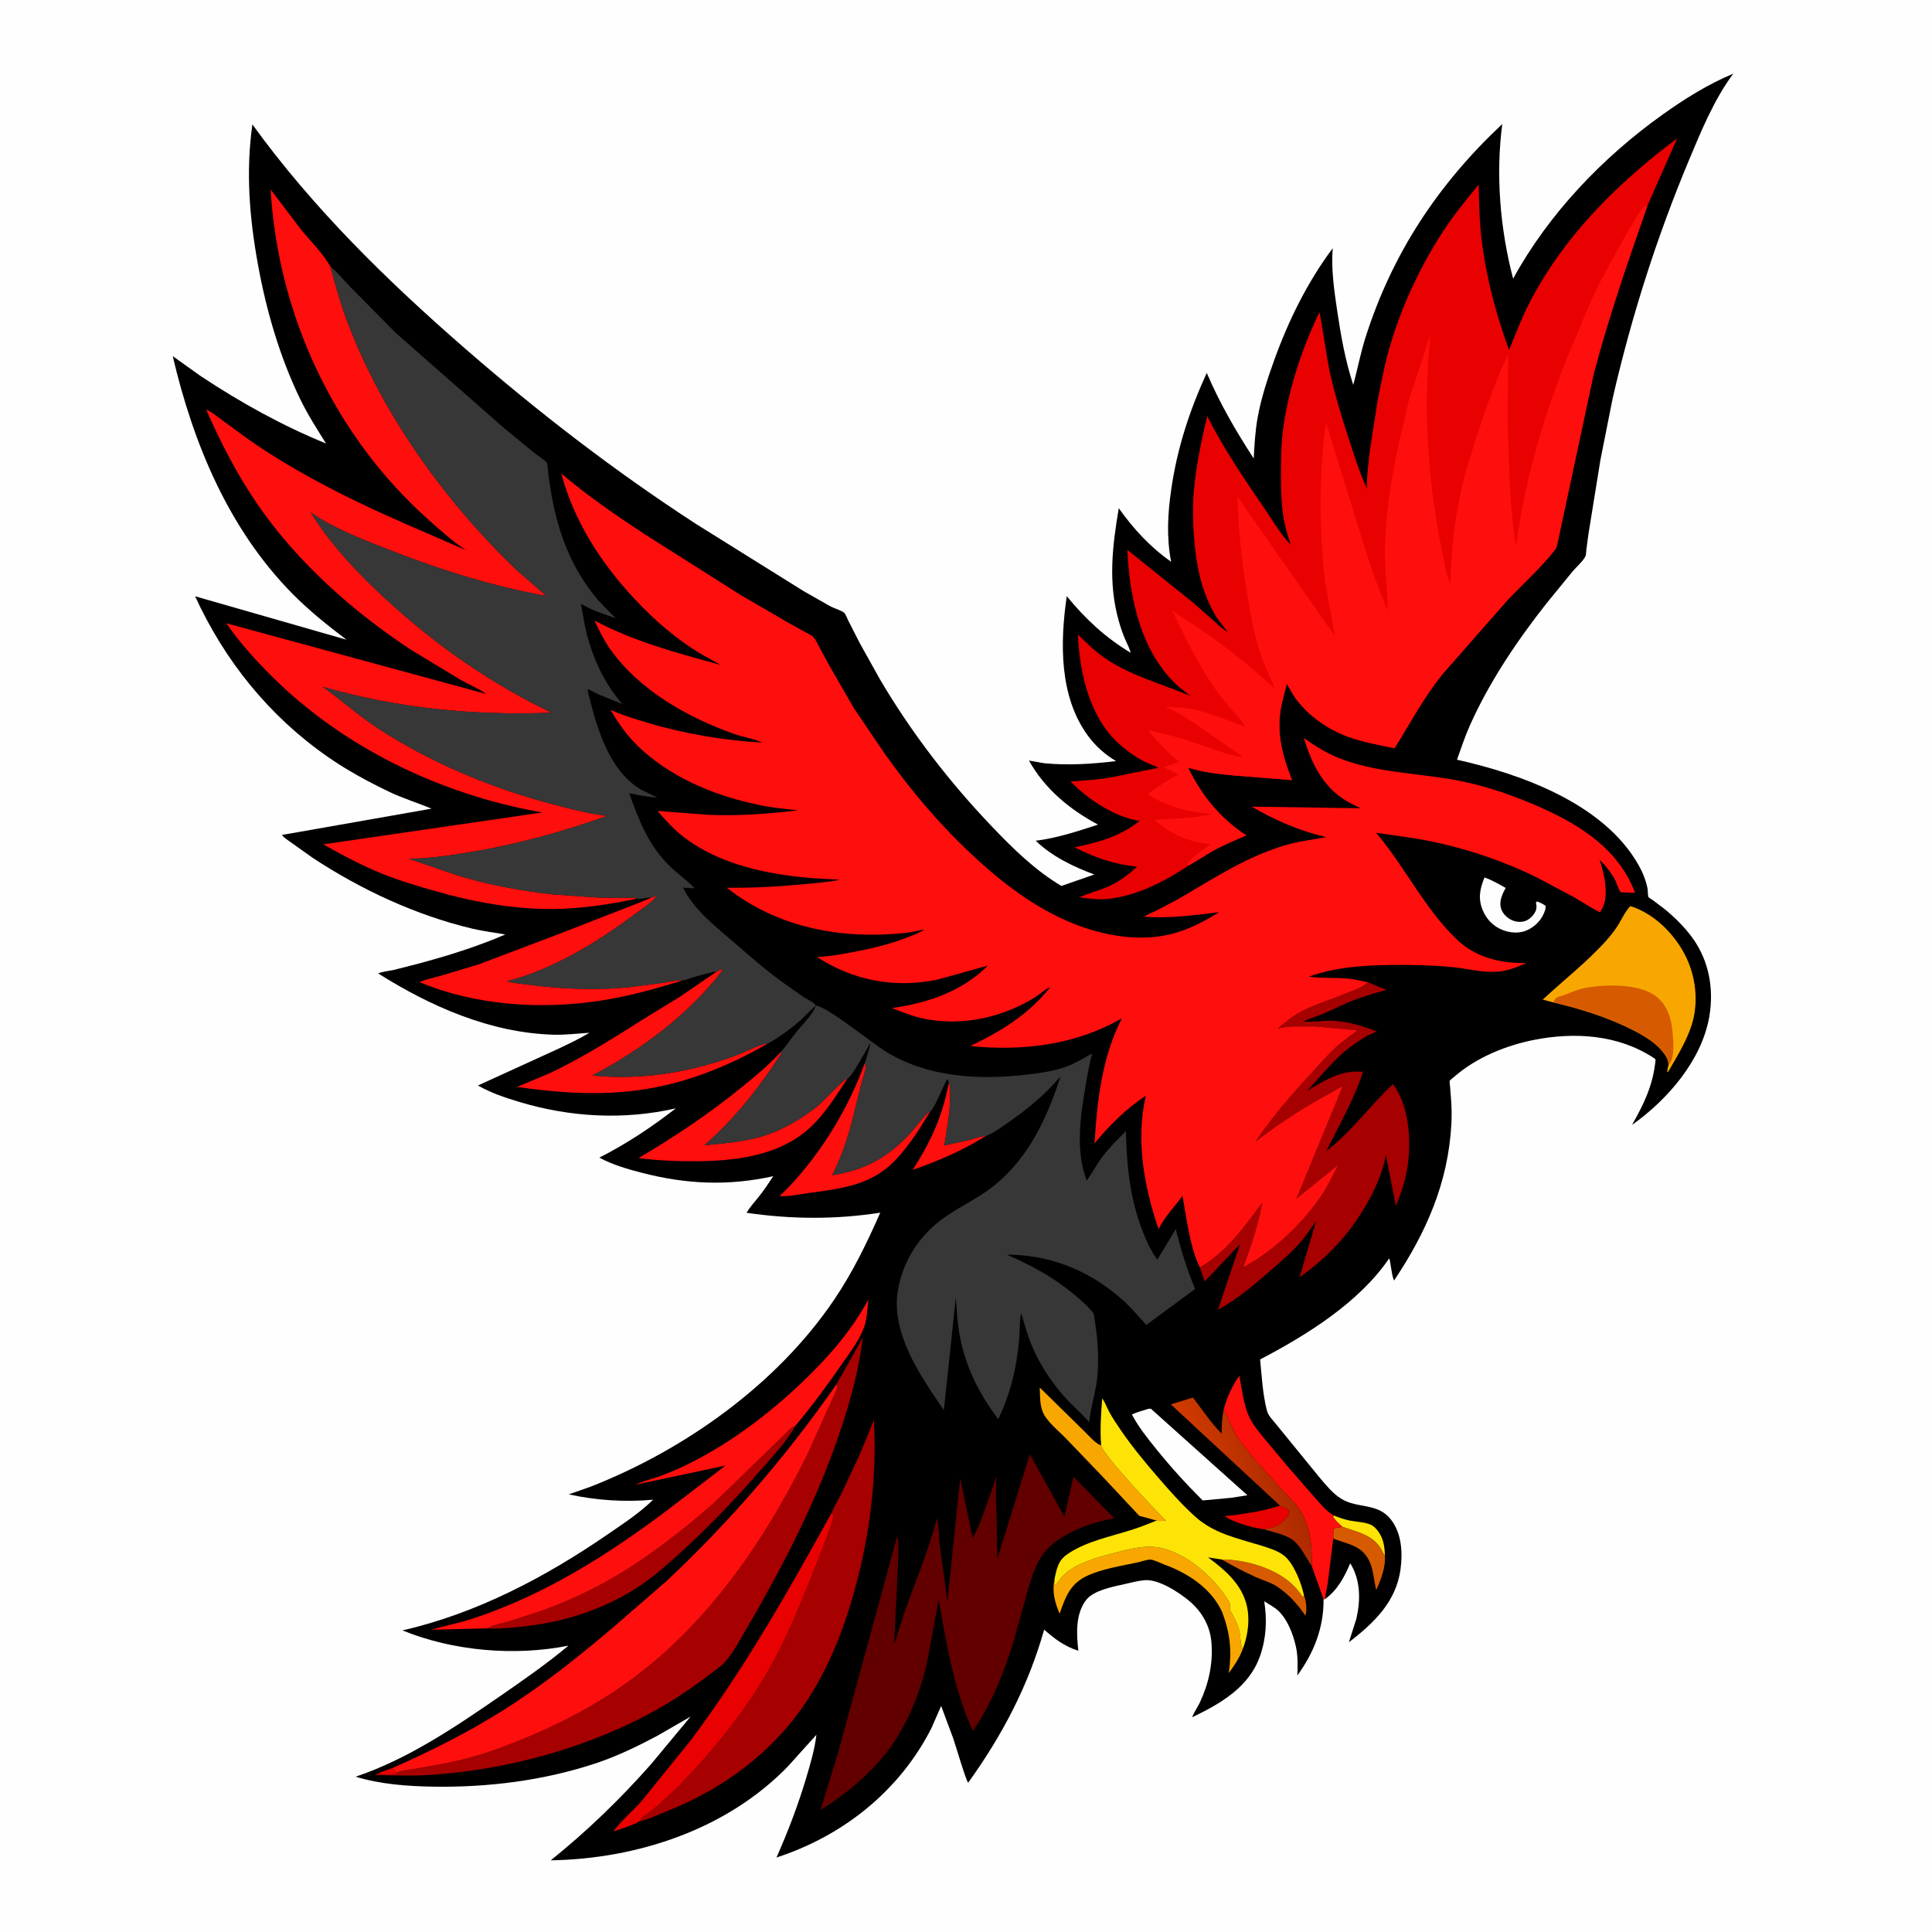 <svg version="1.1" xmlns="http://www.w3.org/2000/svg" style="display: block;" viewBox="0 0 2048 2048" width="1024" height="1024">
<defs>
	<linearGradient id="Gradient1" gradientUnits="userSpaceOnUse" x1="1357" y1="1552.1" x2="1284.04" y2="1582.55">
		<stop class="stop0" offset="0" stop-opacity="1" stop-color="rgb(173,42,0)"/>
		<stop class="stop1" offset="1" stop-opacity="1" stop-color="rgb(209,59,0)"/>
	</linearGradient>
</defs>
<path transform="translate(0,0)" fill="rgb(254,254,254)" d="M -0 -0 L 2048 0 L 2048 2048 L -0 2048 L -0 -0 z"/>
<path transform="translate(0,0)" fill="rgb(0,0,0)" d="M 1402.99 1695.35 C 1403.39 1725.06 1392.77 1752.16 1375.25 1775.98 C 1375.67 1766.05 1375.91 1755.23 1373.72 1745.5 C 1370.79 1732.47 1365.07 1717.12 1355.24 1707.66 C 1351.15 1703.73 1344.96 1700.47 1340.14 1697.42 C 1343.22 1717.3 1342.38 1736.07 1335.78 1755.17 C 1324.22 1788.57 1293.84 1805.87 1263.74 1820.39 C 1265.66 1815.02 1269.4 1809.98 1271.86 1804.76 C 1281.33 1784.67 1285.91 1763.54 1284.2 1741.28 C 1282.85 1723.8 1274.23 1708.5 1260.88 1697.26 C 1249.77 1687.91 1228.12 1673.67 1213 1675.1 C 1206.16 1675.75 1199.02 1677.64 1192.33 1679.16 C 1180.29 1681.89 1159.53 1685.65 1151.51 1695.87 C 1139.83 1710.73 1141.11 1732.23 1143.09 1749.88 C 1128.56 1745.22 1118.08 1737.47 1106.85 1727.45 C 1089.93 1787.44 1062.51 1839.27 1026.32 1889.77 C 1023.9 1887.49 1012.93 1849.8 1010.27 1842.24 L 997.655 1808.39 L 987.252 1832.1 C 953.527 1898.47 893.467 1946.24 823.088 1969.03 C 835.387 1941.29 846.041 1913.5 854.673 1884.4 C 859.17 1869.24 863.547 1854.71 865.429 1838.94 L 835.267 1872.4 C 770.534 1939.29 675.487 1970.53 583.813 1972.03 C 622.199 1941.19 657.329 1907.23 689.982 1870.29 L 732.013 1819.69 L 697.039 1839.88 C 676.395 1850.84 654.722 1861.41 632.534 1868.85 C 577.255 1887.37 517.473 1894.87 459.334 1893.94 C 431.85 1893.5 403.329 1891.42 376.971 1883.36 C 431.83 1865.07 482.727 1830.7 530 1798.05 C 554.709 1780.98 579.537 1763.73 602.589 1744.47 C 545.677 1755.83 480.255 1750.23 426.613 1728.28 C 505.316 1710.37 578.72 1671.56 644.845 1626.02 C 661.268 1614.71 678.1 1603.79 692.346 1589.74 C 662.079 1592.44 632.579 1590.53 602.873 1584.09 L 625.472 1576.19 C 725.76 1536.96 823.438 1467.6 884.217 1377.78 C 903.795 1348.85 919.085 1317.42 933.088 1285.49 C 885.609 1292.88 838.869 1292.52 791.385 1285.6 C 795.122 1279.26 800.445 1273.58 804.989 1267.78 C 810.267 1261.05 814.986 1253.96 819.694 1246.82 C 771.828 1257.37 727.705 1255.41 680.487 1243.24 C 665.032 1239.25 649.395 1234.75 635.304 1227.12 C 664.627 1212.21 690.451 1194.99 716.418 1174.91 C 661.314 1187.47 604.576 1184.37 550.512 1168.1 C 535.542 1163.59 520.246 1158.52 506.663 1150.66 L 591.956 1111.7 C 603.031 1106.38 614.292 1101.27 624.727 1094.76 C 612.024 1095.59 599.377 1097.2 586.629 1096.83 C 519.905 1094.88 456.493 1066.96 400.87 1031.87 C 405.586 1029.81 412.252 1029.3 417.406 1028.18 L 443.343 1021.53 C 474.124 1013.38 506.466 1003.19 535.706 990.561 C 524.241 988.606 512.593 987.204 501.269 984.541 C 441.192 970.414 382.325 942.94 330.908 908.97 L 309.537 893.732 C 306.032 891.141 301.533 888.509 298.793 885.109 L 457.451 857.212 C 442.393 850.911 426.739 846.18 412 839.081 C 390.102 828.533 368.238 816.703 348.237 802.844 C 285.659 759.481 238.463 701.024 206.827 632.083 L 367.25 678.105 C 347.372 663.038 327.313 647.009 309.791 629.206 C 242.225 560.56 204.758 470.021 183.12 377.521 L 212.779 398.681 C 255.033 426.691 298.614 450.895 345.6 470.137 C 335.99 454.75 326.101 439.397 318.197 423.043 C 296.576 378.308 282.383 329.567 273.506 280.801 C 264.439 230.997 260.429 182.254 267.543 131.912 C 331.79 220.717 410.318 297.506 492.787 369.283 C 570.518 436.937 651.848 499.653 738.342 555.756 L 851.979 626.681 L 880.383 642.817 C 883.95 644.703 892.943 647.453 895.136 649.846 C 896.651 651.499 898.157 655.783 899.23 657.889 L 911.559 682.073 L 932.387 719.409 C 965.86 776.447 1006.24 828.784 1051.85 876.545 C 1073.75 899.488 1097.67 922.967 1125.16 939.141 L 1160.04 927.004 C 1137.68 918.719 1115.13 907.86 1097.88 891.206 C 1119.83 888.629 1142.91 880.988 1163.94 874.123 C 1133.97 858.143 1107.54 836.394 1090.75 806.222 L 1106.96 809.067 C 1131.98 811.508 1158.16 809.89 1183.04 806.767 C 1171.51 799.976 1161.46 790.993 1153.49 780.222 C 1122.59 738.456 1123.7 681.012 1130.8 631.963 C 1150.56 656.119 1171.69 675.808 1198.55 691.961 C 1197.4 687.171 1194.67 682.348 1192.72 677.775 C 1189.99 671.368 1187.79 664.813 1185.9 658.114 C 1174.52 617.775 1179.07 579.358 1185.95 538.726 C 1201.87 561.03 1218.92 579.62 1241.42 595.471 C 1236.43 569.186 1237.8 544.51 1241.64 518.251 C 1248.04 474.537 1260.91 435.358 1279.21 395.28 C 1292.9 427.381 1310 456.784 1329 486.039 C 1329.76 471.616 1330.54 457.249 1333.09 443 C 1336.83 422.069 1343.53 401.666 1350.73 381.705 C 1365.82 339.847 1386.01 298.858 1412.74 263.122 C 1410.94 284.569 1414.21 307.419 1417.36 328.647 C 1421.38 355.702 1425.95 381.992 1434.52 408.046 C 1439.07 391.139 1442.31 373.922 1447.65 357.207 C 1476.06 268.3 1524.5 195.164 1592.48 131.474 C 1585.35 185.273 1590.21 243.106 1603.98 295.411 C 1641.54 226.735 1698.75 166.894 1762.31 121.544 C 1785.93 104.682 1810.54 89.271 1837.4 78.07 C 1817.26 104.832 1803.16 139.182 1790.31 169.915 C 1756.11 251.713 1729.36 335.761 1709.5 422.195 L 1696.52 487.495 L 1683.71 566.885 L 1681.57 582.789 C 1681.35 584.561 1681.39 588.02 1680.74 589.467 C 1678.48 594.501 1671.05 600.996 1667.28 605.421 L 1639.11 639.915 C 1607.93 679.505 1578.62 723.055 1558.05 769.179 C 1552.83 780.903 1548.81 793.241 1544.47 805.321 C 1613.36 820.71 1700.21 852.081 1736.93 916.949 C 1741.14 924.394 1745.01 933.726 1746.5 942.181 C 1746.91 944.541 1746.63 948.988 1747.44 950.998 C 1747.6 951.385 1751.29 953.64 1751.78 953.99 L 1764.34 963.48 C 1775.41 972.545 1785.84 982.76 1794.22 994.397 C 1811.56 1018.48 1816.88 1047.94 1812.04 1077 C 1804.27 1123.74 1767.61 1165.8 1730.02 1192.46 C 1742.87 1169.8 1752.55 1149.57 1754.97 1123.3 C 1753.96 1122.05 1754.37 1122.35 1753.15 1121.55 C 1715.48 1096.74 1669.23 1093.77 1625.84 1102.38 C 1596.93 1108.12 1565.89 1120.67 1543.27 1139.97 C 1542.42 1140.7 1536.92 1144.98 1536.74 1145.73 C 1536.46 1146.89 1537.02 1150.08 1537.11 1151.4 L 1538.35 1167.72 C 1538.87 1175.75 1538.93 1183.75 1538.49 1191.78 C 1535.18 1253.63 1511.81 1306.62 1477.72 1357.45 C 1474.9 1350.72 1474.75 1341.22 1472.65 1333.83 C 1440.83 1380.66 1385.18 1415.25 1335.75 1441.08 C 1337.66 1459.46 1338.35 1476.91 1342.91 1495 C 1344.35 1500.71 1348.48 1504.56 1352.14 1508.99 L 1365.48 1525.38 L 1398.5 1565.87 C 1405.29 1573.85 1412.76 1583.22 1421.74 1588.74 C 1439.37 1599.58 1460.27 1592.57 1474.5 1610.85 C 1485.85 1625.42 1487.02 1645.83 1484.62 1663.47 C 1479.91 1698.23 1456.13 1720.65 1429.84 1740.9 L 1437.84 1715.86 C 1442.36 1695.81 1442.32 1674.87 1431.29 1657.09 C 1425.34 1671.4 1417.63 1685.77 1404.78 1694.93 L 1402.99 1695.35 z"/>
<path transform="translate(0,0)" fill="rgb(254,228,6)" d="M 1413.9 1606.52 C 1419.49 1608.77 1424.86 1610.65 1430.78 1611.85 C 1437.33 1613.17 1449.29 1613.61 1454.74 1617.16 C 1458.82 1619.81 1462.54 1624.96 1464.45 1629.36 C 1467.14 1635.54 1468 1642.41 1467.98 1649.12 C 1466.62 1647.28 1467.01 1648 1466.16 1646.24 L 1465.45 1644.75 C 1457.04 1627.46 1439.76 1624.39 1423.16 1618.56 C 1419.16 1615.26 1416.05 1612.34 1413.13 1608.02 L 1413.9 1606.52 z"/>
<path transform="translate(0,0)" fill="rgb(232,1,0)" d="M 1339.41 1621.04 C 1326.48 1619.31 1308.99 1614.25 1297.86 1607.19 C 1317.77 1605.24 1337.77 1602.16 1356.86 1596.08 C 1360.2 1597.17 1362.74 1598.41 1365.69 1600.31 C 1366.23 1602.96 1366.61 1604.55 1365.17 1607 C 1362.98 1610.71 1359.44 1613.36 1355.99 1615.78 L 1354.92 1616.57 C 1350.61 1619.54 1344.49 1620.12 1339.41 1621.04 z"/>
<path transform="translate(0,0)" fill="rgb(214,91,0)" d="M 1295.05 1653.11 C 1319.86 1652.99 1352.55 1662.36 1370.65 1680.22 C 1374.47 1683.99 1377.69 1687.97 1380.69 1692.41 L 1381.9 1692.07 L 1382.41 1691.98 L 1382.95 1693.12 C 1384.55 1697.59 1385.73 1708.36 1383.67 1712.6 C 1375.4 1700.28 1365.59 1689.49 1353.05 1681.39 C 1346.47 1677.14 1338.5 1675.12 1331.38 1671.89 C 1319.23 1666.37 1306.54 1659.82 1295.05 1653.11 z"/>
<path transform="translate(0,0)" fill="rgb(214,91,0)" d="M 1423.16 1618.56 C 1439.76 1624.39 1457.04 1627.46 1465.45 1644.75 L 1466.16 1646.24 C 1467.01 1648 1466.62 1647.28 1467.98 1649.12 C 1469.17 1660.64 1463.68 1675.1 1458.89 1685.39 C 1456.13 1675.31 1456.3 1665.36 1451.85 1655.5 C 1443.98 1638.09 1428.99 1637.09 1413.31 1630.99 C 1413.38 1627.61 1412.87 1622.87 1414.5 1619.86 L 1423.16 1618.56 z"/>
<path transform="translate(0,0)" fill="rgb(254,14,12)" d="M 1005.75 1147.94 L 1006.3 1149.25 C 1007.49 1152.37 1007.14 1156.7 1007.18 1160 C 1007.45 1177.94 1003.9 1196.54 1001.05 1214.21 L 1028.36 1208.14 C 1033.77 1206.78 1039.34 1204.16 1044.95 1204.29 C 1020.85 1219.36 994.193 1230.94 967.375 1240.11 C 986.542 1210.85 999.343 1182.41 1005.75 1147.94 z"/>
<path transform="translate(0,0)" fill="rgb(254,254,254)" d="M 1573.6 930.182 C 1581.49 932.798 1588.85 937.203 1596.07 941.249 C 1593.28 946.192 1590.27 952.716 1590.44 958.494 C 1590.61 964.131 1593.31 968.62 1597.58 972.178 C 1602.34 976.15 1608.31 977.983 1614.5 976.937 C 1619.09 976.16 1623.28 972.801 1625.88 969.079 C 1628.72 965.029 1629.24 962.391 1628.33 957.545 L 1628.12 956.5 L 1629.5 955.603 C 1632.85 956.919 1635.6 958.148 1638.5 960.296 L 1638.19 963.5 L 1637.86 964.766 C 1634.9 974.32 1627.95 981.866 1618.89 986.007 C 1610.53 989.825 1600.87 989.066 1592.47 985.707 C 1582.95 981.902 1575.73 974.405 1571.8 965 C 1566.55 952.429 1568.75 942.288 1573.6 930.182 z"/>
<path transform="translate(0,0)" fill="rgb(248,167,0)" d="M 1226.04 1611.88 L 1207.65 1606.82 L 1168.06 1564.5 L 1129.62 1524.5 C 1122.18 1516.71 1109.02 1506.44 1105.25 1496.33 L 1104.79 1495 C 1102.16 1487.69 1102.55 1478.65 1102.19 1470.88 L 1149.23 1517.01 C 1153.7 1521.27 1160.59 1529.53 1166.16 1531.78 L 1167.26 1532.09 C 1169.89 1543.04 1224.26 1600.63 1236.01 1611.96 C 1233.4 1612 1228.41 1612.73 1226.04 1611.88 z"/>
<path transform="translate(0,0)" fill="rgb(248,167,0)" d="M 1117.83 1673.86 L 1118.35 1680.72 C 1119.85 1679.36 1120.57 1678.25 1121.72 1676.6 C 1125.33 1671.4 1130.54 1666.2 1136 1662.98 L 1137.47 1662.1 C 1150.36 1654.51 1165.27 1650.36 1179.65 1646.6 C 1196.52 1642.18 1215.48 1636.81 1232.87 1641.36 C 1260.32 1648.55 1286.88 1672.34 1301.66 1696.02 L 1302.43 1697.22 C 1304.38 1700.39 1304.17 1703.33 1304.02 1706.94 C 1307.98 1713.93 1311.57 1720.43 1313.67 1728.26 C 1315.24 1734.07 1314.52 1743.14 1317.41 1747.93 C 1313.98 1757.4 1308.45 1765.37 1302.62 1773.5 C 1305.9 1749.75 1303.99 1731.32 1295.61 1709.04 L 1295.09 1707.9 C 1283.59 1683.5 1259.34 1667.71 1234.7 1658.66 C 1231.27 1657.4 1222.78 1653.23 1219.48 1653.22 C 1215.72 1653.2 1209.72 1655.4 1205.87 1656.23 C 1188.27 1660.04 1168.42 1662.92 1152.01 1670.64 C 1134.15 1679.04 1129.33 1693.34 1123.22 1710.59 C 1117.97 1698.03 1115.13 1687.61 1117.83 1673.86 z"/>
<path transform="translate(0,0)" fill="rgb(254,254,254)" d="M 1217.06 1493.5 L 1219.88 1493.23 L 1322.29 1585.01 L 1305.12 1587.74 L 1274.88 1590.53 C 1257.44 1573.18 1241.12 1555.21 1225.67 1536.06 C 1216.27 1524.41 1206.87 1512.68 1199.83 1499.42 C 1205.36 1496.87 1211.26 1495.28 1217.06 1493.5 z"/>
<path transform="translate(0,0)" fill="url(#Gradient1)" d="M 1356.86 1596.08 L 1241.16 1488.71 L 1264.51 1481.45 C 1274.45 1494.2 1283.61 1508.35 1295.08 1519.73 C 1294.84 1510.68 1295.45 1502.85 1297.14 1493.97 C 1303.26 1505.39 1306.74 1517.02 1314.6 1527.71 C 1327.86 1545.73 1344.28 1562.71 1359.3 1579.35 C 1364.97 1585.63 1371.48 1591.71 1376.51 1598.5 C 1389.04 1615.38 1391.02 1639.63 1390.52 1660 C 1384.66 1651.71 1379.95 1641.05 1372.49 1634.13 C 1364.74 1626.95 1349.44 1624.07 1339.41 1621.04 C 1344.49 1620.12 1350.61 1619.54 1354.92 1616.57 L 1355.99 1615.78 C 1359.44 1613.36 1362.98 1610.71 1365.17 1607 C 1366.61 1604.55 1366.23 1602.96 1365.69 1600.31 C 1362.74 1598.41 1360.2 1597.17 1356.86 1596.08 z"/>
<path transform="translate(0,0)" fill="rgb(254,14,12)" d="M 916.608 1127.04 C 916.964 1128.03 917.626 1128.95 917.675 1130 C 917.911 1135.05 914.174 1144.39 912.884 1149.47 C 907.563 1170.43 903.097 1191.71 896.192 1212.23 C 892.898 1222.02 888.875 1231.76 884.5 1241.11 L 882.175 1245.7 C 914.71 1240.61 937.651 1228.96 960.861 1205.57 C 968.993 1197.37 975.617 1187.53 983.6 1179.52 C 984.715 1178.4 984.22 1178.47 985.383 1179.31 C 973.644 1198.55 960.428 1219.9 943.641 1235.08 C 919.256 1257.13 888.662 1260.35 857.455 1264.63 C 847.284 1266.03 836.742 1268.5 826.445 1267.93 C 865.643 1230.49 898.521 1177.79 916.608 1127.04 z"/>
<path transform="translate(0,0)" fill="rgb(254,14,12)" d="M 1297.14 1493.97 C 1300.8 1480.73 1305.93 1469.54 1313.77 1458.26 C 1316.46 1472.3 1318.28 1489.69 1324.46 1502.46 C 1328.77 1511.35 1335.61 1519.28 1341.88 1526.84 L 1364.9 1554.4 L 1394.4 1588.21 C 1399.39 1593.7 1404.33 1599.97 1410.43 1604.22 L 1413.9 1606.52 L 1413.13 1608.02 C 1416.05 1612.34 1419.16 1615.26 1423.16 1618.56 L 1414.5 1619.86 C 1412.87 1622.87 1413.38 1627.61 1413.31 1630.99 L 1407.49 1678.19 C 1406.74 1683.67 1404.95 1689.45 1404.78 1694.93 L 1402.99 1695.35 L 1390.52 1660 C 1391.02 1639.63 1389.04 1615.38 1376.51 1598.5 C 1371.48 1591.71 1364.97 1585.63 1359.3 1579.35 C 1344.28 1562.71 1327.86 1545.73 1314.6 1527.71 C 1306.74 1517.02 1303.26 1505.39 1297.14 1493.97 z"/>
<path transform="translate(0,0)" fill="rgb(166,0,0)" d="M 516.709 1726.12 C 522.83 1722.45 530.877 1721.16 537.707 1719.19 L 568.485 1709.42 C 612.974 1694.18 652.86 1673.18 691.023 1645.69 C 715.465 1628.08 739.248 1609.32 761.373 1588.84 L 827.243 1524.96 C 832.554 1520.13 837.133 1514.07 843.616 1510.83 C 833.983 1528.1 819.73 1543.03 806.795 1557.85 C 780.382 1588.11 752.798 1617.2 723.082 1644.24 C 708.424 1657.58 693.491 1671.05 676.915 1681.99 C 654.482 1696.79 628.699 1707.89 602.844 1715.09 C 583.667 1720.42 564.38 1723.44 544.573 1725.15 C 535.606 1725.93 525.668 1726.97 516.709 1726.12 z"/>
<path transform="translate(0,0)" fill="rgb(254,14,12)" d="M 827.557 1115.18 L 828.153 1117.04 C 805.003 1152.76 778.888 1185.94 746.731 1214.02 C 771.962 1211.54 796.642 1209.83 820.428 1200.13 C 836.884 1193.41 852.208 1183.78 866.214 1172.9 C 872.962 1167.66 893.07 1144.5 898.44 1143.3 C 884.237 1164.4 871.61 1185.91 851.07 1201.71 C 819.336 1226.12 775.984 1230.78 737.291 1230.96 C 717.059 1231.06 697.027 1230.24 676.945 1227.58 C 715.38 1204.99 752.416 1180.08 787 1151.9 C 801.076 1140.43 815.41 1128.7 827.557 1115.18 z"/>
<path transform="translate(0,0)" fill="rgb(254,14,12)" d="M 759.798 1029.87 L 765 1027.34 L 765.989 1028.5 C 731.331 1074.48 678.831 1113.63 627.986 1140.08 C 680.772 1145.36 733.672 1136.59 783.079 1117.63 C 787.56 1115.91 811.185 1104.67 813.571 1106.36 C 771.179 1130.86 725.651 1148.96 676.874 1155.61 C 633.65 1161.5 591.003 1158.33 548.026 1152.21 C 562.346 1145.97 576.912 1140.63 590.943 1133.66 C 621.812 1118.33 650.749 1100.19 679.8 1081.72 L 720.368 1056.8 L 759.798 1029.87 z"/>
<path transform="translate(0,0)" fill="rgb(232,1,0)" d="M 881.544 1603.73 L 883.542 1606 C 882.885 1613.26 879.776 1620.38 877.402 1627.24 L 860.41 1671.17 C 849.811 1696.67 839.558 1722.91 827.052 1747.55 C 805.535 1789.95 778.849 1827.61 747.484 1863.28 C 730.297 1882.82 713.291 1900.66 693.299 1917.39 C 688.557 1921.36 680.788 1925.42 677.81 1930.74 C 669.345 1935.45 659.375 1938.24 650.25 1941.37 C 658.349 1929.99 670.791 1919.75 680.187 1909.14 L 732.106 1844.92 C 789.228 1768.85 835.535 1686.75 881.544 1603.73 z"/>
<path transform="translate(0,0)" fill="rgb(254,14,12)" d="M 691.083 951.137 L 694.5 950.08 L 695.606 950.8 C 689.431 957.779 680.108 963.771 672.62 969.359 C 632.844 999.039 585.949 1027.73 537.537 1040.18 C 543.721 1042.21 551.373 1042.58 557.887 1043.49 C 595.458 1048.72 635.812 1050.22 673.522 1045.69 L 704.67 1041.5 C 711.029 1040.48 717.492 1038.69 723.957 1039.17 C 695.002 1048.23 666.045 1056.19 636.007 1060.8 C 573.031 1070.45 503.96 1065.87 444.798 1041.14 C 451.134 1038.02 459.384 1036.59 466.262 1034.64 L 507.913 1022.11 L 595.53 988.895 L 663.725 962.307 C 672.889 958.558 682.124 955.445 691.083 951.137 z"/>
<path transform="translate(0,0)" fill="rgb(254,228,6)" d="M 1167.26 1532.09 C 1165.95 1515.36 1167.12 1499.12 1168.36 1482.45 C 1171.42 1486.34 1173.16 1491.65 1175.5 1496.05 C 1179.26 1503.12 1183.94 1509.99 1188.47 1516.59 C 1200.16 1533.62 1213.61 1549.87 1227.09 1565.5 C 1239.63 1580.04 1252.42 1594.51 1266.66 1607.42 C 1286.65 1625.54 1311.05 1630.48 1335.97 1638.1 C 1344.24 1640.63 1354.49 1643.69 1361.29 1649.12 C 1371.51 1657.28 1379.57 1678.28 1382.19 1690.78 L 1382.41 1691.98 L 1381.9 1692.07 L 1380.69 1692.41 C 1377.69 1687.97 1374.47 1683.99 1370.65 1680.22 C 1352.55 1662.36 1319.86 1652.99 1295.05 1653.11 L 1280.64 1650.91 C 1300.32 1665.52 1318.94 1681.65 1322.67 1707.34 C 1324.58 1720.55 1322.18 1735.54 1317.41 1747.93 C 1314.52 1743.14 1315.24 1734.07 1313.67 1728.26 C 1311.57 1720.43 1307.98 1713.93 1304.02 1706.94 C 1304.17 1703.33 1304.38 1700.39 1302.43 1697.22 L 1301.66 1696.02 C 1286.88 1672.34 1260.32 1648.55 1232.87 1641.36 C 1215.48 1636.81 1196.52 1642.18 1179.65 1646.6 C 1165.27 1650.36 1150.36 1654.51 1137.47 1662.1 L 1136 1662.98 C 1130.54 1666.2 1125.33 1671.4 1121.72 1676.6 C 1120.57 1678.25 1119.85 1679.36 1118.35 1680.72 L 1117.83 1673.86 C 1118.77 1668.92 1119.88 1663.85 1121.79 1659.19 C 1124.22 1653.28 1127.81 1649.84 1133.07 1646.4 C 1152.05 1633.96 1176.88 1628.82 1198.32 1622.13 C 1207.78 1619.18 1216.85 1615.56 1226.04 1611.88 C 1228.41 1612.73 1233.4 1612 1236.01 1611.96 C 1224.26 1600.63 1169.89 1543.04 1167.26 1532.09 z"/>
<path transform="translate(0,0)" fill="rgb(248,167,0)" d="M 1646.25 1062.53 L 1635.34 1059.67 C 1657.92 1038.55 1683.16 1019.16 1703.58 996.024 C 1708.29 990.682 1712.57 985.138 1716.22 979.013 C 1719.98 972.717 1723.1 965.854 1728.2 960.514 C 1752.93 968.127 1774.09 989.101 1785.9 1011.68 C 1797.69 1034.21 1801.02 1062.17 1793.25 1086.57 C 1787.74 1103.87 1777.5 1120.25 1768.5 1135.93 L 1767.21 1136.5 C 1767.52 1133.75 1767.98 1131.34 1768.74 1128.68 C 1768.46 1125.02 1767.75 1122.52 1765.77 1119.39 C 1757.68 1106.57 1743.31 1098.07 1730.05 1091.42 C 1703.67 1078.16 1674.97 1069.18 1646.25 1062.53 z"/>
<path transform="translate(0,0)" fill="rgb(214,91,0)" d="M 1646.25 1062.53 C 1647.13 1061.34 1648.66 1058.54 1649.77 1057.77 C 1651.59 1056.49 1655.75 1055.65 1657.95 1054.79 C 1666.17 1051.59 1674.16 1048.13 1682.96 1046.72 C 1703.83 1043.36 1737.95 1042.73 1755.42 1056.09 C 1767.1 1065.03 1771.48 1078.71 1772.86 1092.78 C 1773.75 1101.75 1775.61 1120.17 1769.9 1127.33 L 1768.74 1128.68 C 1768.46 1125.02 1767.75 1122.52 1765.77 1119.39 C 1757.68 1106.57 1743.31 1098.07 1730.05 1091.42 C 1703.67 1078.16 1674.97 1069.18 1646.25 1062.53 z"/>
<path transform="translate(0,0)" fill="rgb(254,14,12)" d="M 516.709 1726.12 L 456.76 1727.6 C 472.12 1723.26 487.759 1720.26 502.92 1715.19 C 578.589 1689.85 644.254 1648.26 707.647 1600.66 L 769.027 1553.57 L 673.841 1573.82 C 681.099 1570.17 689.881 1568.17 697.581 1565.47 C 709.487 1561.29 721.171 1556.17 732.426 1550.48 C 775.39 1528.74 815.102 1498.76 849.904 1465.66 C 877.223 1439.67 902.501 1410.99 920.45 1377.6 C 919.458 1386.73 919.249 1397.4 916.274 1406.09 C 911.554 1419.9 900.76 1434.02 892.449 1445.99 C 876.884 1468.4 861.17 1489.92 843.616 1510.83 C 837.133 1514.07 832.554 1520.13 827.243 1524.96 L 761.373 1588.84 C 739.248 1609.32 715.465 1628.08 691.023 1645.69 C 652.86 1673.18 612.974 1694.18 568.485 1709.42 L 537.707 1719.19 C 530.877 1721.16 522.83 1722.45 516.709 1726.12 z"/>
<path transform="translate(0,0)" fill="rgb(166,0,0)" d="M 881.544 1603.73 L 882.324 1601.89 C 885.486 1594.56 889.768 1587.63 893.322 1580.47 L 912.093 1540.06 L 921.995 1516 C 923.122 1513.22 924.47 1508.12 926.43 1505.99 C 929.697 1567.31 921.836 1629.48 905.152 1688.48 C 890.031 1741.95 867.622 1793.95 830.115 1835.73 C 795.973 1873.76 754.274 1901.02 707 1919.95 C 697.667 1923.69 687.641 1928.62 677.81 1930.74 C 680.788 1925.42 688.557 1921.36 693.299 1917.39 C 713.291 1900.66 730.297 1882.82 747.484 1863.28 C 778.849 1827.61 805.535 1789.95 827.052 1747.55 C 839.558 1722.91 849.811 1696.67 860.41 1671.17 L 877.402 1627.24 C 879.776 1620.38 882.885 1613.26 883.542 1606 L 881.544 1603.73 z"/>
<path transform="translate(0,0)" fill="rgb(166,0,0)" d="M 1449.91 1041.22 L 1469.9 1049.35 C 1455.72 1053.08 1441.8 1057.29 1428.26 1062.95 L 1403.56 1074.26 C 1396.42 1077.29 1388.23 1079.36 1381.47 1083.01 L 1397.27 1082.81 C 1418.1 1079.73 1440.32 1085.76 1459.49 1093.42 L 1449 1098.01 C 1439.15 1104.07 1429.66 1110.48 1421.13 1118.34 C 1408.37 1130.09 1397.46 1143.86 1385.5 1156.4 C 1399.46 1148.1 1412.99 1139.23 1429.36 1136.53 C 1434.43 1135.7 1439.82 1135.96 1444.95 1136.02 C 1435.58 1165 1419.49 1192.88 1405.95 1220.13 C 1432.63 1199.65 1452.22 1172.02 1476.54 1149.21 C 1493.7 1171.72 1496 1207.9 1492.32 1234.94 C 1490.35 1249.45 1485.38 1264.86 1479.66 1278.28 L 1469.06 1224.23 C 1465.52 1243.47 1458.33 1259.59 1448.66 1276.45 C 1430.19 1308.62 1407.72 1332.57 1377.65 1353.9 L 1395.2 1293.89 C 1389.93 1301.66 1384.8 1309.58 1378.65 1316.7 C 1369.35 1327.47 1358.13 1336.98 1347.41 1346.33 C 1329.82 1361.69 1311.69 1377.24 1291.05 1388.36 L 1314.47 1319 L 1277.02 1358.32 L 1271.86 1343.59 C 1300.19 1327.24 1319.03 1300.58 1338.09 1274.89 C 1333.61 1298.16 1326.25 1321.33 1317.68 1343.4 C 1348.57 1327.34 1379.76 1298.06 1399.52 1269.23 C 1407.01 1258.31 1412.87 1246.49 1418.74 1234.65 L 1374.37 1270.49 L 1423.33 1151.85 C 1420.89 1152.01 1416.08 1155.52 1413.72 1156.77 C 1384.62 1172.19 1356.86 1189.93 1330.87 1210.18 C 1349.19 1182.91 1370.7 1158.58 1392.94 1134.5 C 1403.31 1123.27 1414.15 1110.19 1426.85 1101.54 C 1430.3 1097.76 1435.33 1095.95 1438.64 1092.18 L 1394.5 1088.07 C 1381.48 1088.41 1368.69 1087.04 1355.83 1089.86 L 1354.51 1090.16 C 1363.24 1083.12 1371 1076.45 1381.1 1071.38 C 1396.46 1063.68 1413.35 1058.68 1429.23 1052.09 C 1436.48 1049.08 1444.21 1046.83 1449.91 1041.22 z"/>
<path transform="translate(0,0)" fill="rgb(166,0,0)" d="M 886.713 1467.32 L 914.686 1417.65 C 909.626 1458.55 898.031 1497.4 884.013 1536 C 862.02 1596.57 833.095 1653.37 801.326 1709.29 L 779.664 1746.49 C 774.924 1753.81 769.943 1761.45 762.988 1766.86 C 743.139 1782.29 721.811 1797.69 699.989 1810.13 C 626.363 1852.1 538.11 1876.48 453.688 1881.61 C 435.406 1882.72 416.812 1881.96 398.5 1881.71 L 398.044 1881 C 399.14 1880.45 400.087 1879.97 401.271 1879.64 L 415.807 1874.29 L 420.277 1879.16 C 426.563 1876.49 434.191 1875.97 440.916 1874.85 L 471.344 1869.36 C 492.189 1865.4 512.268 1859.55 532.128 1852.14 C 574.296 1836.41 614.778 1817.32 652.281 1792.23 C 743.711 1731.05 806.781 1640.24 855.253 1543.06 L 884.929 1477.42 C 886.415 1474.04 888.123 1470.8 886.713 1467.32 z"/>
<path transform="translate(0,0)" fill="rgb(232,1,0)" d="M 401.271 1879.64 L 415.807 1874.29 L 420.277 1879.16 L 419.5 1880.53 C 413.676 1880.65 406.767 1881.55 401.271 1879.64 z"/>
<path transform="translate(0,0)" fill="rgb(254,14,12)" d="M 886.713 1467.32 C 888.123 1470.8 886.415 1474.04 884.929 1477.42 L 855.253 1543.06 C 806.781 1640.24 743.711 1731.05 652.281 1792.23 C 614.778 1817.32 574.296 1836.41 532.128 1852.14 C 512.268 1859.55 492.189 1865.4 471.344 1869.36 L 440.916 1874.85 C 434.191 1875.97 426.563 1876.49 420.277 1879.16 L 415.807 1874.29 C 456.031 1856.51 495.486 1836.76 532.749 1813.35 C 575.167 1786.69 614.237 1755.51 652.316 1723.06 L 706.359 1676.14 C 773.385 1613.38 834.35 1542.7 886.713 1467.32 z"/>
<path transform="translate(0,0)" fill="rgb(98,0,0)" d="M 1091.68 1541.51 L 1128.31 1607.74 L 1137.89 1565.45 L 1181.29 1609.49 L 1180.28 1609.64 C 1156.02 1613.74 1122.15 1626.18 1106.6 1646.16 C 1098.36 1656.76 1093.72 1671.52 1089.91 1684.25 L 1075.01 1738 C 1064.85 1771.65 1051.3 1805.95 1031.25 1834.93 C 1011.28 1790.96 1003.37 1743.07 995.055 1695.92 L 982.372 1764.08 C 974.88 1795.25 962.161 1827.08 943.224 1853.11 C 924.525 1878.8 896.654 1902.2 869.742 1918.65 L 888.325 1858.24 L 951.141 1628.01 C 953.024 1635.96 952.142 1645.48 952.126 1653.7 L 947.9 1742.39 C 949.665 1739.68 950.387 1735.46 951.325 1732.3 L 957.673 1712.4 C 969.475 1678.3 984.179 1644.48 993.197 1609.47 C 995.505 1618.63 995.209 1629.31 996.294 1638.78 L 1004.36 1697.3 L 1017.84 1566.95 L 1031.02 1630.21 C 1037.13 1619.99 1041.05 1608.21 1045.12 1597.06 L 1056.7 1564.41 C 1055.06 1579.47 1056.01 1595.39 1056.53 1610.52 L 1057.15 1652.6 L 1091.68 1541.51 z"/>
<path transform="translate(0,0)" fill="rgb(254,14,12)" d="M 675.173 952.569 C 646.977 958.694 615.285 963.379 586.373 963.59 C 545.315 963.89 502.769 956.436 463.443 945.163 C 443.997 939.589 424.602 934.026 405.81 926.474 C 383.751 917.609 363.355 906.692 342.685 895.04 L 574.883 861.259 L 571.141 860.588 C 466.332 841.537 364.654 792.696 288.728 717.5 C 270.848 699.792 254.193 681.38 239.849 660.657 L 515.319 735.606 C 507.432 729.917 497.406 725.827 488.868 721.009 L 435.67 688.814 C 374.236 648.422 315.585 596.255 273.616 535.532 C 251.747 503.891 234.044 469.444 218.56 434.295 C 222.618 435.357 227.027 439.228 230.494 441.671 L 261.327 464.328 C 320.623 506.079 387.514 537.475 454 565.798 L 493.758 583.116 C 479.834 573.812 467.603 562.832 455.102 551.736 C 354.731 462.65 294.764 334.522 286.85 200.848 L 319.34 243.647 C 329.525 256.059 342.713 268.888 350.423 282.835 C 355.415 301.597 360.594 320.583 367.382 338.785 C 404.61 438.602 471.473 531.35 548.117 604.674 L 579.201 631.747 C 519.285 620.993 463.354 602.976 406.814 580.68 C 380.443 570.281 352.829 559.397 329.375 543.255 C 351.059 578.054 380.384 608.853 410.493 636.428 C 463.004 684.52 520.595 724.808 584.939 755.51 C 502.266 758.7 421.557 750.954 341.908 728.005 C 361.85 741.864 379.576 758.233 400.042 771.617 C 459.742 810.657 526.982 837.837 596 855.148 C 611.777 859.106 627.624 863.183 643.837 864.833 C 596.438 881.927 546.765 895.409 497.027 903.558 C 476.234 906.965 454.599 910.126 433.489 910.29 L 483.619 927.514 C 516.767 937.722 552.289 944.474 586.77 948.135 L 632.703 951.39 L 659.614 951.849 C 664.282 951.789 670.938 950.716 675.173 952.569 z"/>
<path transform="translate(0,0)" fill="rgb(56,55,56)" d="M 864.959 1065.97 C 877.695 1067.59 924.496 1105.93 939.564 1115.08 C 983.702 1141.87 1036.77 1145.03 1087 1139.29 C 1101.26 1137.66 1115.91 1135.78 1129.52 1130.99 C 1139.34 1127.54 1148.7 1121.79 1157.72 1116.65 C 1154.42 1128.95 1152.37 1141.6 1150.23 1154.13 C 1144.91 1185.3 1140.21 1221.25 1152.03 1251.49 C 1157.54 1243.75 1161.94 1235.39 1167.52 1227.72 C 1175.1 1217.3 1184.35 1208.11 1193.56 1199.14 C 1194.19 1235.37 1197.96 1271.27 1211.3 1305.28 C 1215.34 1315.57 1220.01 1326.48 1226.88 1335.23 L 1246.32 1302.93 C 1251.94 1324.77 1258.13 1345.59 1266.9 1366.4 L 1215.09 1404.5 C 1207.46 1396.17 1200.03 1387.18 1191.69 1379.56 C 1157.98 1348.75 1117.4 1331.24 1071.5 1329.98 L 1067.52 1330.13 C 1093.38 1341.24 1117.62 1354.53 1139.24 1372.73 C 1146.25 1378.63 1153.8 1385.04 1159.32 1392.37 C 1163.54 1417.31 1166.13 1442.87 1162.05 1468.02 C 1159.89 1481.37 1155.96 1494.1 1154.55 1507.63 L 1153.93 1506.89 C 1145.85 1497.36 1136.1 1489.29 1127.79 1479.96 C 1113.99 1464.48 1101.47 1445.12 1093.57 1425.96 C 1088.97 1414.79 1085.97 1403.33 1082.44 1391.82 C 1080.46 1401.2 1081.17 1411.07 1080.27 1420.62 C 1077.42 1450.94 1071.31 1476.85 1058.13 1504.32 C 1036.58 1475.8 1021.81 1445.41 1016.32 1409.91 C 1014.56 1398.57 1014.24 1387.02 1013.18 1375.59 L 1000.52 1494.86 C 976.022 1458.87 943.449 1412.69 952.05 1366.48 C 958.184 1333.53 976.549 1307.03 1004.24 1288.38 C 1018.23 1278.96 1033.55 1271.57 1047.21 1261.76 C 1088.27 1232.27 1109.17 1187.4 1124.29 1140.9 C 1108.03 1160.36 1088.15 1176.57 1067.32 1190.91 C 1060.33 1195.73 1052.9 1201.2 1044.95 1204.29 C 1039.34 1204.16 1033.77 1206.78 1028.36 1208.14 L 1001.05 1214.21 C 1003.9 1196.54 1007.45 1177.94 1007.18 1160 C 1007.14 1156.7 1007.49 1152.37 1006.3 1149.25 L 1005.75 1147.94 L 1004.8 1144.02 C 1002.83 1145.38 1001.21 1149.68 1000.13 1151.82 C 996.009 1159.98 991.468 1172.93 985.383 1179.31 C 984.22 1178.47 984.715 1178.4 983.6 1179.52 C 975.617 1187.53 968.993 1197.37 960.861 1205.57 C 937.651 1228.96 914.71 1240.61 882.175 1245.7 L 884.5 1241.11 C 888.875 1231.76 892.898 1222.02 896.192 1212.23 C 903.097 1191.71 907.563 1170.43 912.884 1149.47 C 914.174 1144.39 917.911 1135.05 917.675 1130 C 917.626 1128.95 916.964 1128.03 916.608 1127.04 C 919.165 1119.67 921.369 1112.66 922.882 1105.01 C 919.027 1111.5 903.847 1140.48 898.44 1143.3 C 893.07 1144.5 872.962 1167.66 866.214 1172.9 C 852.208 1183.78 836.884 1193.41 820.428 1200.13 C 796.642 1209.83 771.962 1211.54 746.731 1214.02 C 778.888 1185.94 805.003 1152.76 828.153 1117.04 L 827.557 1115.18 C 833.32 1109.08 838.086 1101.66 843.287 1095.07 C 849.791 1086.83 861.578 1075.74 864.959 1065.97 z"/>
<path transform="translate(0,0)" fill="rgb(56,55,56)" d="M 350.423 282.835 C 357.77 288.565 364.227 296.85 370.772 303.577 L 419.699 353.073 L 535.1 454.457 L 567.3 480.838 C 569.591 482.63 578.753 488.592 579.777 490.896 C 580.828 493.261 580.82 498.892 581.149 501.554 C 587.031 549.063 599.12 592.09 629.271 630.364 C 636.413 639.43 644.69 647.37 652.934 655.409 C 640.168 651.086 627.497 646.884 615.795 640.091 C 617.825 650.898 619.382 661.81 622.148 672.461 C 629.279 699.919 641.232 725.078 659.917 746.516 L 633.212 735.5 C 630.908 734.501 624.817 730.686 622.638 730.82 C 631.6 767.856 644.145 816.12 679.576 837.091 L 696.942 845.489 C 686.634 844.668 677.037 843.094 666.98 840.779 C 677.061 869.12 687.505 896.234 709.5 917.665 C 718.101 926.045 728.164 933.093 736.501 941.661 L 724.101 940.92 C 735.345 964.71 760.136 983.404 779.715 1000.41 C 796.254 1014.77 813.062 1029.47 830.905 1042.2 L 851.659 1056.82 C 855.575 1059.38 862.343 1062.24 864.959 1065.97 L 864.312 1066.51 C 858.71 1071.22 853.856 1076.73 848.378 1081.59 C 838.111 1090.68 825.65 1099.9 813.571 1106.36 C 811.185 1104.67 787.56 1115.91 783.079 1117.63 C 733.672 1136.59 680.772 1145.36 627.986 1140.08 C 678.831 1113.63 731.331 1074.48 765.989 1028.5 L 765 1027.34 L 759.798 1029.87 C 750.625 1031.19 741.4 1034.04 732.513 1036.71 C 730.916 1037.18 725.268 1039.49 723.957 1039.17 C 717.492 1038.69 711.029 1040.48 704.67 1041.5 L 673.522 1045.69 C 635.812 1050.22 595.458 1048.72 557.887 1043.49 C 551.373 1042.58 543.721 1042.21 537.537 1040.18 C 585.949 1027.73 632.844 999.039 672.62 969.359 C 680.108 963.771 689.431 957.779 695.606 950.8 L 694.5 950.08 L 691.083 951.137 C 687.098 951.296 678.684 953.514 675.173 952.569 C 670.938 950.716 664.282 951.789 659.614 951.849 L 632.703 951.39 L 586.77 948.135 C 552.289 944.474 516.767 937.722 483.619 927.514 L 433.489 910.29 C 454.599 910.126 476.234 906.965 497.027 903.558 C 546.765 895.409 596.438 881.927 643.837 864.833 C 627.624 863.183 611.777 859.106 596 855.148 C 526.982 837.837 459.742 810.657 400.042 771.617 C 379.576 758.233 361.85 741.864 341.908 728.005 C 421.557 750.954 502.266 758.7 584.939 755.51 C 520.595 724.808 463.004 684.52 410.493 636.428 C 380.384 608.853 351.059 578.054 329.375 543.255 C 352.829 559.397 380.443 570.281 406.814 580.68 C 463.354 602.976 519.285 620.993 579.201 631.747 L 548.117 604.674 C 471.473 531.35 404.61 438.602 367.382 338.785 C 360.594 320.583 355.415 301.597 350.423 282.835 z"/>
<path transform="translate(0,0)" fill="rgb(232,1,0)" d="M 1259.18 917.792 L 1259.02 918.142 C 1234.25 934.706 1202.8 950.615 1172.65 953.024 C 1163.05 953.791 1153.63 952.507 1144.15 951.167 C 1153.54 946.993 1163.77 944.458 1173.28 940.416 C 1185.52 935.206 1195.76 927.697 1205.39 918.603 C 1181.36 916.447 1160.33 908.941 1139.02 898.133 C 1164.36 893.127 1187.45 886.547 1208.03 870.259 C 1182.13 866.255 1152.6 847.246 1134.93 828.332 C 1148.84 827.592 1162.73 826.572 1176.49 824.286 L 1227.85 813.945 C 1223.54 811.274 1218.6 809.981 1214.05 807.746 C 1204.32 802.965 1194.57 795.973 1186.5 788.747 C 1154.63 760.198 1144.65 713.626 1142.57 672.61 C 1151.25 680.916 1159.88 689.654 1169.72 696.595 C 1197.33 716.078 1231.16 724.738 1261.93 737.718 L 1249.32 727.853 C 1209.2 691.484 1197.46 634.49 1195.02 582.907 L 1264.29 638.474 L 1286.93 658.313 C 1291.52 662.416 1295.95 667.062 1301.36 670.027 L 1290.1 655.171 C 1275.83 632.502 1269.35 606.188 1266.66 579.78 C 1264.77 561.186 1263.9 541.684 1265.32 523.018 C 1267.45 495.104 1273.43 468.157 1279.63 440.939 C 1297.07 475.615 1318.32 506.614 1340.09 538.615 C 1348.81 551.427 1357.55 566.316 1368.23 577.547 C 1366.13 570.618 1363.65 563.573 1362.1 556.5 C 1358.38 539.503 1357.83 521.569 1357.82 504.24 C 1357.82 489.092 1357.91 474.072 1359.67 459.006 C 1364.79 415.273 1379.62 370.363 1398.75 330.903 C 1399.26 331.491 1407.4 384.004 1409.02 391.5 C 1414.33 416.179 1421.66 440.194 1429.43 464.187 C 1435.31 482.343 1441.1 500.517 1448.96 517.936 C 1448.75 504.486 1450.49 491.534 1452.02 478.217 L 1460.36 424.254 C 1464.05 406.297 1467.3 388.334 1472.32 370.674 C 1485.53 324.21 1507.72 277.051 1535.15 237.179 C 1545.09 222.742 1556.5 209.177 1567.49 195.542 C 1567.81 215.371 1568.28 235.175 1570.67 254.881 C 1575.42 293.953 1586.12 334.063 1599.71 370.979 C 1606.56 354.052 1612.98 337.153 1621.37 320.902 C 1657.88 250.142 1714.81 193.906 1777.85 146.72 L 1746.41 217.934 C 1725.81 276.801 1705.53 335.223 1689.56 395.582 L 1651.02 575.8 C 1650.49 578.597 1649.85 580.889 1648.07 583.164 C 1633.39 601.909 1614.73 618.528 1598.3 635.788 L 1529.11 714.627 C 1509.12 739.336 1494.91 766.397 1478.24 793.183 C 1462.02 789.684 1445.27 786.808 1429.61 781.237 C 1406.8 773.116 1383.96 756.849 1370.74 736.323 L 1364.1 724.77 C 1362.02 733.755 1359.1 742.544 1357.62 751.659 C 1353.26 778.631 1359.68 802.056 1369.58 826.948 L 1308.36 822.066 C 1291.63 820.416 1275.48 818.893 1259.42 813.64 C 1273.46 842.965 1293.64 867.736 1321.16 885.579 C 1309.17 890.681 1297.08 895.683 1285.66 902.002 C 1276.71 906.962 1268.27 913.135 1259.18 917.792 z"/>
<path transform="translate(0,0)" fill="rgb(254,14,12)" d="M 1259.18 917.792 L 1259.01 914.518 C 1266.16 907.041 1275.36 900.914 1283.6 894.694 C 1261.97 893.706 1239.52 883.615 1223.64 869.075 C 1244.16 867.739 1264.76 867.621 1284.9 862.955 C 1259.42 860.387 1238.33 856.072 1216.66 842.018 C 1226.5 833.878 1238.12 826.945 1249.35 820.87 L 1233.29 813.265 L 1249.65 807.764 C 1237.79 797.253 1227 786.93 1217.19 774.402 C 1222.59 774.71 1228.51 776.669 1233.79 777.922 C 1248.6 781.435 1262.84 786.012 1277.19 791.055 C 1290.63 795.781 1303.49 800.961 1317.8 802.468 L 1274.35 772.361 C 1262.04 764.114 1249.52 755.147 1235.7 749.59 L 1234.82 749.244 C 1243.65 749.511 1252.96 749.602 1261.65 751.239 C 1281.84 755.041 1300.58 763.541 1319.93 770.046 C 1316.65 764.156 1311.28 758.862 1306.86 753.792 C 1300.3 746.276 1294.14 738.617 1288.36 730.492 C 1269.62 704.167 1256.13 675.587 1242.3 646.566 C 1254.36 655.889 1267.59 663.355 1280 672.157 C 1305.14 689.983 1329.06 709.199 1351.58 730.229 C 1346.22 716.748 1339.68 704.347 1335.2 690.418 C 1328.99 671.087 1325.63 651.004 1322.27 631.035 C 1316.41 596.149 1312.5 561.65 1311.66 526.282 L 1415.02 674.209 L 1404.83 618.15 C 1401.05 590.13 1399.98 562.494 1399.96 534.241 C 1399.94 504.91 1401.2 476.534 1405.57 447.471 L 1449.89 590.705 C 1456.48 609.822 1462.73 628.793 1471.17 647.197 C 1470.2 624.259 1467.62 601.624 1468.15 578.594 C 1468.98 542.871 1474.81 507.292 1482.29 472.414 L 1493.38 424.539 L 1515.68 355.889 C 1516.56 363.314 1514.59 372.883 1514.08 380.506 L 1512.63 418.599 C 1511.83 474.662 1517.92 532.277 1529.23 587.17 C 1531.34 597.415 1533.05 609.357 1537.49 618.872 C 1538.1 583.652 1541.94 549.105 1550.08 514.781 C 1554.92 494.348 1561.5 474.571 1568 454.631 C 1576.89 427.361 1586.15 401.377 1598.81 375.588 L 1598.06 445.167 L 1599.52 485.057 C 1600.55 516.308 1601.85 548.135 1607.15 578.997 C 1617.32 500.207 1641.1 425.171 1672.36 352.306 C 1679.9 334.74 1686.8 317.073 1695.49 300.02 L 1725.64 244.926 L 1736.85 226.61 C 1738.38 224.29 1740.3 220.878 1742.5 219.205 C 1743.23 218.653 1745.46 218.245 1746.41 217.934 C 1725.81 276.801 1705.53 335.223 1689.56 395.582 L 1651.02 575.8 C 1650.49 578.597 1649.85 580.889 1648.07 583.164 C 1633.39 601.909 1614.73 618.528 1598.3 635.788 L 1529.11 714.627 C 1509.12 739.336 1494.91 766.397 1478.24 793.183 C 1462.02 789.684 1445.27 786.808 1429.61 781.237 C 1406.8 773.116 1383.96 756.849 1370.74 736.323 L 1364.1 724.77 C 1362.02 733.755 1359.1 742.544 1357.62 751.659 C 1353.26 778.631 1359.68 802.056 1369.58 826.948 L 1308.36 822.066 C 1291.63 820.416 1275.48 818.893 1259.42 813.64 C 1273.46 842.965 1293.64 867.736 1321.16 885.579 C 1309.17 890.681 1297.08 895.683 1285.66 902.002 C 1276.71 906.962 1268.27 913.135 1259.18 917.792 z"/>
<path transform="translate(0,0)" fill="rgb(254,14,12)" d="M 1271.86 1343.59 C 1261.02 1321.09 1258.08 1292.22 1253.45 1267.73 C 1244.7 1279.87 1234.82 1289.26 1228.11 1302.97 C 1212.74 1257.64 1203.79 1209.13 1214.56 1161.57 C 1194.07 1174.87 1175.76 1193.22 1160.28 1211.98 C 1162.9 1166.88 1168.27 1120.05 1189.31 1079.39 C 1140.27 1107.75 1084.23 1114.48 1028.56 1108.85 C 1061.7 1092.87 1090.03 1075.63 1113.28 1046.49 C 1107.7 1048.67 1102.6 1053.65 1097.52 1056.93 C 1090.44 1061.5 1082.88 1065.31 1075.17 1068.7 C 1044 1082.42 1008.38 1086.82 975.166 1078.88 C 965.071 1076.47 955.24 1072.32 945.561 1068.6 C 983.704 1063.09 1019.28 1051.26 1047.2 1023.6 L 993.912 1038.38 C 948.881 1047.83 904.591 1039.58 866.013 1014.42 C 878.887 1013.98 891.379 1011.68 904 1009.31 C 922.835 1005.77 941.605 1001.36 959.549 994.534 C 966.488 991.894 973.688 989.473 979.878 985.296 L 962.964 988.594 C 894.701 996.385 825.432 984.497 770.52 941.051 C 798.287 941.326 826.36 939.792 853.99 937.086 C 866.07 935.902 878.35 935.17 890.208 932.501 L 862.5 930.988 C 814.215 927.086 763.001 916.997 723.908 886.572 C 713.757 878.671 705.358 869.365 697.048 859.632 L 752.046 863.802 C 783.538 865.029 813.776 862.744 844.966 859.128 C 844.079 858.391 840.703 858.405 839.52 858.275 L 820 856.061 C 809.463 854.529 799.045 852.181 788.719 849.603 C 745.763 838.881 700.92 817.749 670.504 785.013 C 661.504 775.326 653.813 763.758 647.034 752.445 C 659.93 758.159 673.502 762.263 686.991 766.31 C 726.189 778.07 767.132 784.725 807.968 787.202 C 798.853 782.916 787.389 781.279 777.717 777.85 C 728.88 760.537 677.583 731.523 647.091 688.5 C 640.201 678.78 635.234 668.463 630.142 657.745 C 672.069 680.093 718.428 692.464 763.929 704.832 L 745.454 694.587 C 718.141 678.753 693.987 657.769 672.541 634.764 C 636.787 596.41 608.652 552.89 594.949 501.858 C 623.042 525.852 652.973 546.262 683.792 566.559 L 785.82 631.166 L 835.703 660.132 L 854.24 670.374 C 856.887 671.86 860.503 673.389 862.491 675.663 C 865.115 678.666 866.949 683.031 868.849 686.527 L 879.436 706.068 L 905.425 751.122 L 937.902 799 C 967.151 840.079 998.956 877.484 1036.31 911.517 C 1074.19 946.041 1117.42 976.63 1168.09 988.717 C 1194.92 995.117 1222.41 996.398 1249 988.022 C 1264.13 983.256 1278.93 975.257 1292.4 966.97 C 1265.63 970.112 1239.98 973.819 1212.91 971.799 C 1216.09 969.295 1221 967.579 1224.67 965.779 L 1247.12 954.091 C 1285.97 931.822 1322.07 907.065 1365.98 894.953 C 1379.1 891.335 1392.47 889.978 1405.78 887.377 C 1377.76 880.879 1351.58 869.539 1326.78 855.054 L 1442.38 856.786 L 1432.01 851.719 C 1403.64 836.928 1391.09 811.47 1382.18 782.363 C 1393.34 790.229 1405.22 797.814 1417.89 803.009 C 1458.37 819.607 1504.39 819.279 1546.93 827.653 C 1577.29 833.631 1607.87 844.497 1636.04 857.219 C 1677.84 876.094 1716.66 902.008 1733.31 946.435 C 1731.64 946.346 1718.53 946.131 1717.92 945.62 C 1716.27 944.241 1713.17 934.724 1711.7 932.086 C 1707.5 924.548 1701.82 917.406 1695.69 911.335 C 1699.75 924.356 1703.93 940.642 1701.39 954.28 L 1701.14 955.5 C 1700.32 959.899 1698.33 963.217 1696.15 967.06 C 1686.55 962.54 1677.87 956.489 1668.72 951.175 L 1629.65 930.456 C 1595.92 913.544 1557.05 900.363 1520.18 892.538 C 1500.02 888.259 1479.19 885.749 1458.79 882.813 C 1489.12 918.591 1510.22 963.254 1544.01 995.652 C 1564.33 1015.14 1590.59 1021.26 1617.94 1020.82 C 1607.94 1025.4 1598.08 1029.25 1586.97 1030.03 C 1570.88 1031.15 1555.21 1026.66 1539.28 1025.15 C 1517.65 1023.1 1496.34 1022.65 1474.61 1022.92 C 1445.07 1023.28 1415.36 1025.24 1387.37 1035.33 C 1400.76 1037.11 1414.94 1036.18 1428.5 1037.31 C 1435.63 1037.9 1442.9 1039.78 1449.91 1041.22 C 1444.21 1046.83 1436.48 1049.08 1429.23 1052.09 C 1413.35 1058.68 1396.46 1063.68 1381.1 1071.38 C 1371 1076.45 1363.24 1083.12 1354.51 1090.16 L 1355.83 1089.86 C 1368.69 1087.04 1381.48 1088.41 1394.5 1088.07 L 1438.64 1092.18 C 1435.33 1095.95 1430.3 1097.76 1426.85 1101.54 C 1414.15 1110.19 1403.31 1123.27 1392.94 1134.5 C 1370.7 1158.58 1349.19 1182.91 1330.87 1210.18 C 1356.86 1189.93 1384.62 1172.19 1413.72 1156.77 C 1416.08 1155.52 1420.89 1152.01 1423.33 1151.85 L 1374.37 1270.49 L 1418.74 1234.65 C 1412.87 1246.49 1407.01 1258.31 1399.52 1269.23 C 1379.76 1298.06 1348.57 1327.34 1317.68 1343.4 C 1326.25 1321.33 1333.61 1298.16 1338.09 1274.89 C 1319.03 1300.58 1300.19 1327.24 1271.86 1343.59 z"/>
</svg>